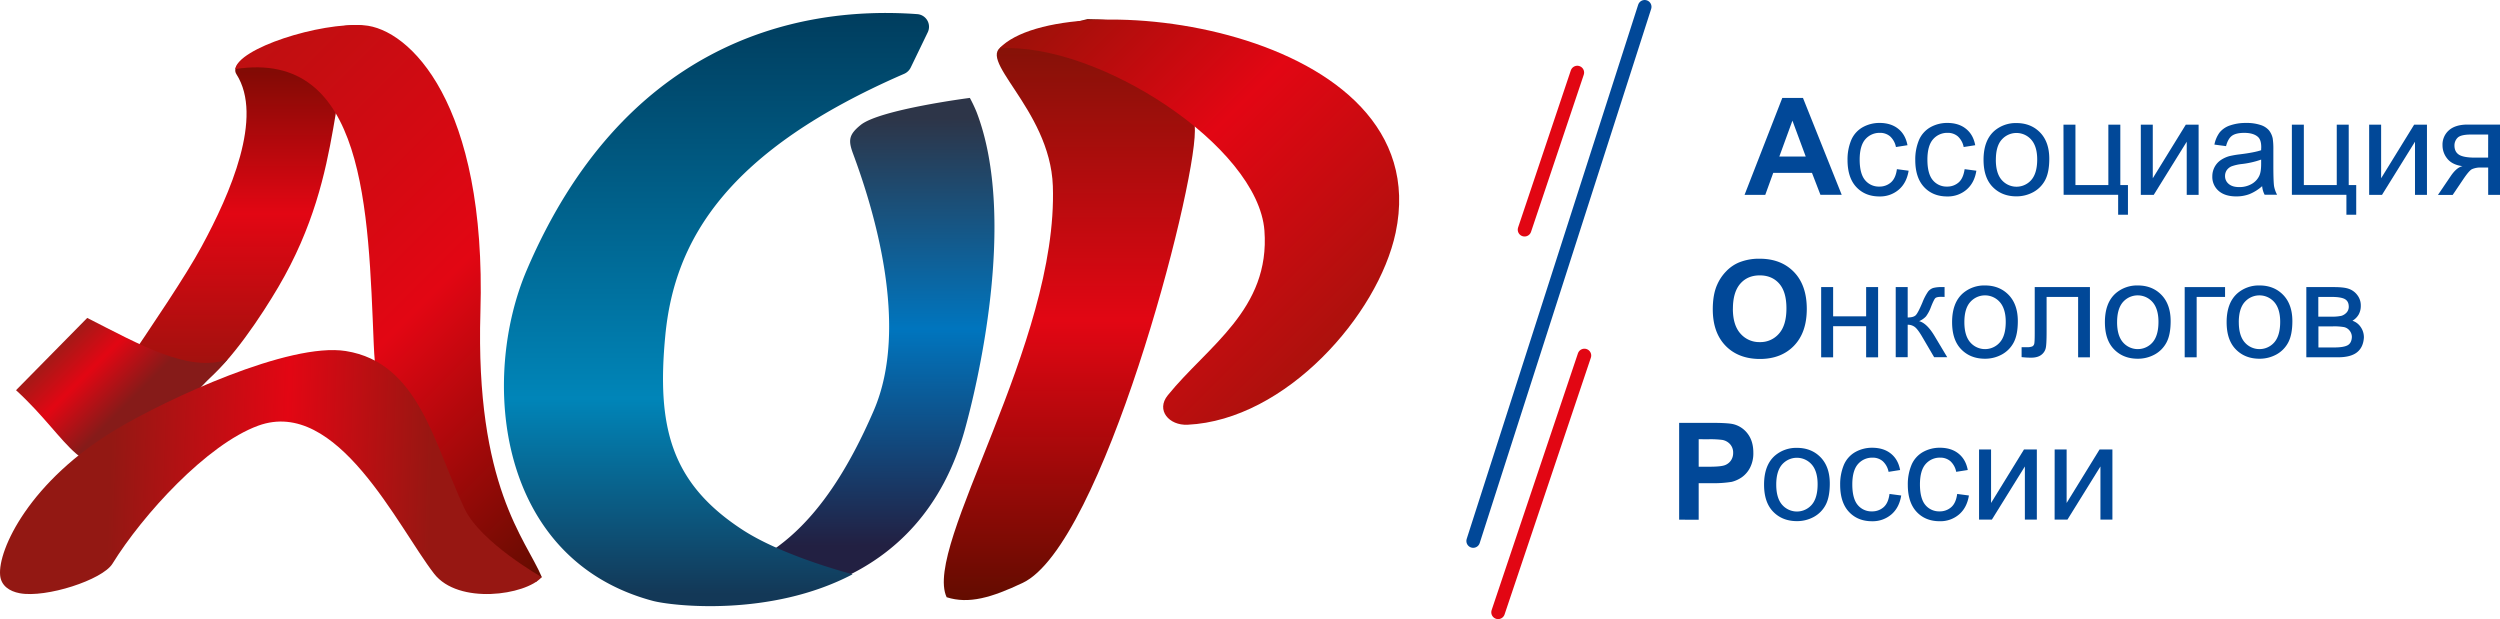 <svg id="Слой_1" data-name="Слой 1" xmlns="http://www.w3.org/2000/svg" xmlns:xlink="http://www.w3.org/1999/xlink" viewBox="0 0 1880.13 465.6"><defs><style>.cls-1{fill:url(#Безымянный_градиент_9);}.cls-2{fill:url(#Безымянный_градиент_2);}.cls-3{fill:url(#Безымянный_градиент_3);}.cls-4{fill:url(#Безымянный_градиент_4);}.cls-5{fill:url(#Безымянный_градиент_5);}.cls-6{fill:url(#Безымянный_градиент_6);}.cls-7{fill:url(#Безымянный_градиент_7);}.cls-8{fill:url(#Безымянный_градиент_8);}.cls-10,.cls-9{fill:none;stroke-linecap:round;stroke-miterlimit:10;stroke-width:10.26px;}.cls-9{stroke:#014898;}.cls-10{stroke:#e20613;}.cls-11{fill:#014898;}</style><linearGradient id="Безымянный_градиент_9" x1="627.27" y1="-2744.48" x2="627.61" y2="-2278.94" gradientTransform="translate(0 2754.58)" gradientUnits="userSpaceOnUse"><stop offset="0.17" stop-color="#2d3548"/><stop offset="0.51" stop-color="#0075be"/><stop offset="0.86" stop-color="#222042"/></linearGradient><linearGradient id="Безымянный_градиент_2" x1="538.83" y1="-2298.72" x2="538.83" y2="-2744.83" gradientTransform="translate(0 2754.58)" gradientUnits="userSpaceOnUse"><stop offset="0.02" stop-color="#133857"/><stop offset="0.35" stop-color="#0085b8"/><stop offset="1" stop-color="#003d5e"/></linearGradient><linearGradient id="Безымянный_градиент_3" x1="176.74" y1="-2440.58" x2="176.74" y2="-2735.72" gradientTransform="translate(0 2754.58)" gradientUnits="userSpaceOnUse"><stop offset="0" stop-color="#8c150c"/><stop offset="0.52" stop-color="#e20613"/><stop offset="1" stop-color="#630c00"/></linearGradient><linearGradient id="Безымянный_градиент_4" x1="161.6" y1="-2689.9" x2="469.18" y2="-2382.32" gradientTransform="translate(0 2754.58)" gradientUnits="userSpaceOnUse"><stop offset="0" stop-color="#bf0f11"/><stop offset="0.52" stop-color="#e20613"/><stop offset="1" stop-color="#630c00"/></linearGradient><linearGradient id="Безымянный_градиент_5" x1="6713.37" y1="-2506.39" x2="6643.69" y2="-2436.71" gradientTransform="matrix(-1, 0, 0, 1, 6769.87, 2754.58)" gradientUnits="userSpaceOnUse"><stop offset="0" stop-color="#a21a17"/><stop offset="0.3" stop-color="#e20613"/><stop offset="0.68" stop-color="#861b19"/></linearGradient><linearGradient id="Безымянный_градиент_6" x1="82.85" y1="-2401.63" x2="326.82" y2="-2392.25" gradientTransform="translate(0 2754.58)" gradientUnits="userSpaceOnUse"><stop offset="0" stop-color="#931813"/><stop offset="0.54" stop-color="#e20613"/><stop offset="0.99" stop-color="#971712"/></linearGradient><linearGradient id="Безымянный_градиент_7" x1="804.2" y1="-4203.01" x2="804.2" y2="-4639.98" gradientTransform="matrix(1, 0, 0, -1, 0, -4188.7)" gradientUnits="userSpaceOnUse"><stop offset="0" stop-color="#7c1307"/><stop offset="0.52" stop-color="#e20613"/><stop offset="1" stop-color="#630c00"/></linearGradient><linearGradient id="Безымянный_градиент_8" x1="770.8" y1="-4205.88" x2="1008.4" y2="-4443.48" gradientTransform="matrix(1, 0, 0, -1, 0, -4188.7)" gradientUnits="userSpaceOnUse"><stop offset="0" stop-color="#9c1109"/><stop offset="0.47" stop-color="#e20613"/><stop offset="0.99" stop-color="#ad110d"/></linearGradient></defs><path class="cls-1" d="M647.24,94c-8.89,7.25-9.5,11.42-5.61,21.81,14.71,39.6,43,129.24,15.46,193C619,396.91,574.35,431.57,513.9,436.91a7.36,7.36,0,0,0-6.83,7.86,5.14,5.14,0,0,0,.06.55l.07.55a7.33,7.33,0,0,0,6.43,6.15c68.1,6.84,178.54-8.48,212-129,8.55-30.77,39.87-157.76,8.82-238.72a109.4,109.4,0,0,0-5.06-10.67S661.53,82.36,647.24,94Z"/><path class="cls-2" d="M684.92,50.77,697.71,24.3a9.53,9.53,0,0,0-7.87-13.67c-95.94-7-222.44,25.71-293.69,192.49-35.08,82.05-22.36,217.44,94.77,248.76,14.09,3.76,88.21,12.58,150.3-20,0,0-51.83-13.27-82.8-33.44-54.09-35.22-64.62-77.68-58.06-146.27,6.91-71.79,46.23-138.74,179.77-196.72A9.93,9.93,0,0,0,684.92,50.77Z"/><path class="cls-3" d="M177.81,55.83C165.3,36.28,289.68,7.21,273.41,23.76c-28.52,28.86-11.08,102.09-64.08,192.08-12,20.38-35.42,56.35-56.61,72.62-12.52,9.64-105.92,56.35-62.85-7.38,25.58-37.82,49.79-73.58,61.62-95.46C173.44,145.27,198.26,87.77,177.81,55.83Z"/><path class="cls-4" d="M407.46,434c-6.77,3.35-.55,3.29-6.77,3.35-18.12.28-56.41-8.47-69.61-29.88-19-30.84-46.91-74.53-50-148.52-4.17-100.86-6.15-222.23-104.14-207C179,36.41,240.13,16.65,273.57,19,307.9,21.44,366,77.58,361.3,234.58,357.38,366,395.6,405.53,407.46,434Z"/><path class="cls-5" d="M102.05,342c-41,24.55-48.42-10.53-90-48.55L65.6,239.09c39.73,20.17,76.38,41.37,105.58,31.25Z"/><path class="cls-6" d="M260.07,264c54.91,8.75,66.19,69.68,89.31,118.57,12,25.37,58,51.49,58.05,51.42-12,13.68-62.77,21.07-81-2.59C299.05,396,253.58,298.51,194.22,320.12c-38.63,14.09-86.91,67-109.68,103.87-7.52,12.1-49.85,25.85-69.68,22.16C7.07,444.71.78,440.47.09,432.61c-1.78-19,22.09-71.05,88.28-110.3C125.43,300.29,217.47,257.21,260.07,264Z"/><path class="cls-7" d="M711.93,449.15c16.68,5.33,33.85.27,57.23-10.81C828.79,410.1,898.54,144.79,898.61,98.43c.13-66.95-35.29-84.11-80.83-84.11-30.15,7.79-26.19,7.25-61.75,19.49-25.64,8.89,33.71,47.11,35.77,106.12C795.9,258.46,693.88,410.79,711.93,449.15Z"/><path class="cls-8" d="M950.92,173.44c4.44,59.28-42.74,86.84-72.69,123.84-9.1,11.21,1,22.83,14.91,22.15C967,315.87,1036.46,236.76,1049.59,175c33-156-250.82-188.59-298-138.6C825.44,31.55,946.13,109.85,950.92,173.44Z"/><line class="cls-9" x1="1236.88" y1="5.13" x2="1107.92" y2="406.86"/><line class="cls-10" x1="1186.21" y1="54.57" x2="1146.55" y2="172.73"/><line class="cls-10" x1="1191.55" y1="267.37" x2="1126.65" y2="460.47"/><path class="cls-11" d="M1385.06,146.5h-16L1362.7,130h-29.13l-6,16.54H1312l28.38-72.89h15.55ZM1358,117.72l-10-27-9.85,27Z"/><path class="cls-11" d="M1426.57,127.22l8.82,1.16c-1,6.09-3.42,10.81-7.39,14.23a21.51,21.51,0,0,1-14.56,5.13c-7.25,0-13.06-2.4-17.44-7.12s-6.56-11.48-6.56-20.31a37.65,37.65,0,0,1,2.8-15,20.16,20.16,0,0,1,8.62-9.64,25.74,25.74,0,0,1,12.58-3.22c5.74,0,10.39,1.44,14.09,4.38s5.94,7,7,12.38l-8.68,1.36a14.65,14.65,0,0,0-4.38-8,11.49,11.49,0,0,0-7.66-2.66,14.09,14.09,0,0,0-11,4.85c-2.8,3.22-4.24,8.34-4.24,15.32s1.37,12.24,4.11,15.45a13.3,13.3,0,0,0,10.66,4.79,12.87,12.87,0,0,0,8.82-3.21C1424.52,135,1426,131.67,1426.57,127.22Z"/><path class="cls-11" d="M1477.51,127.22l8.82,1.16c-.95,6.09-3.42,10.81-7.38,14.23a21.54,21.54,0,0,1-14.57,5.13c-7.25,0-13.06-2.4-17.43-7.12s-6.57-11.48-6.57-20.31a37.82,37.82,0,0,1,2.8-15,20.21,20.21,0,0,1,8.62-9.64,25.74,25.74,0,0,1,12.58-3.22c5.75,0,10.4,1.44,14.09,4.38s6,7,7,12.38l-8.68,1.36a14.65,14.65,0,0,0-4.38-8,11.48,11.48,0,0,0-7.66-2.66,14.06,14.06,0,0,0-11,4.85c-2.81,3.22-4.24,8.34-4.24,15.32s1.36,12.24,4.1,15.45a13.32,13.32,0,0,0,10.67,4.79,12.87,12.87,0,0,0,8.82-3.21C1475.46,135,1476.83,131.67,1477.51,127.22Z"/><path class="cls-11" d="M1491.73,120.18c0-9.78,2.74-17,8.14-21.75a24.61,24.61,0,0,1,16.62-5.88c7.25,0,13.2,2.4,17.78,7.11s6.9,11.36,6.9,19.7q0,10.15-3.07,16a21.88,21.88,0,0,1-8.89,9.09,26.3,26.3,0,0,1-12.72,3.22c-7.39,0-13.34-2.4-17.92-7.11S1491.73,129.07,1491.73,120.18Zm9.24,0c0,6.77,1.5,11.83,4.44,15.18a14.73,14.73,0,0,0,20.78,1.44,15.06,15.06,0,0,0,1.44-1.44c2.94-3.35,4.45-8.55,4.45-15.46,0-6.49-1.51-11.48-4.45-14.83a14.79,14.79,0,0,0-20.88-1.41,15.4,15.4,0,0,0-1.34,1.34C1502.4,108.35,1501,113.41,1501,120.18Z"/><path class="cls-11" d="M1551.84,93.78h9v45.41h24.75V93.78h9v45.41h5.74v22.29h-7.38v-15h-41Z"/><path class="cls-11" d="M1610,93.78h9v40.28l24.82-40.28h9.65v52.79h-8.94v-40l-24.82,40H1610Z"/><path class="cls-11" d="M1701.25,140a33,33,0,0,1-9.57,6,27.8,27.8,0,0,1-9.85,1.71c-5.81,0-10.26-1.44-13.4-4.24a13.84,13.84,0,0,1-4.65-10.88,14.85,14.85,0,0,1,1.78-7.11,14.67,14.67,0,0,1,4.65-5.13,22.38,22.38,0,0,1,6.42-2.94,71.18,71.18,0,0,1,7.94-1.36c7.25-.89,12.51-1.92,15.93-3.08,0-1.23.07-2,.07-2.33,0-3.62-.82-6.22-2.53-7.72-2.26-2-5.68-3-10.19-3-4.24,0-7.32.75-9.3,2.19s-3.49,4.1-4.45,7.79l-8.75-1.16a22.75,22.75,0,0,1,3.9-9.09,16.91,16.91,0,0,1,7.93-5.34,35.53,35.53,0,0,1,12-1.84,32.86,32.86,0,0,1,11,1.57,13.84,13.84,0,0,1,6.22,4,14.68,14.68,0,0,1,2.8,6.09,52,52,0,0,1,.48,8.27v11.9c0,8.34.21,13.61.55,15.8a22,22,0,0,0,2.26,6.36h-9.37A17.3,17.3,0,0,1,1701.25,140Zm-.68-20a65.08,65.08,0,0,1-14.64,3.35,33.4,33.4,0,0,0-7.79,1.78,8.43,8.43,0,0,0-3.56,2.94,7.76,7.76,0,0,0-1.23,4.24,7.48,7.48,0,0,0,2.74,6c1.78,1.57,4.44,2.39,7.93,2.39a18.4,18.4,0,0,0,9.16-2.25,13.79,13.79,0,0,0,5.88-6.16c1-2.05,1.44-5,1.44-9V120Z"/><path class="cls-11" d="M1723.61,93.78h9v45.41h24.75V93.78h9v45.41H1772v22.29h-7.38v-15h-41Z"/><path class="cls-11" d="M1781.73,93.78h9v40.28l24.82-40.28h9.65v52.79h-9v-40l-24.82,40h-9.65Z"/><path class="cls-11" d="M1880.13,93.78v52.79h-8.89V126h-5.19a15.71,15.71,0,0,0-7,1.23c-1.57.82-3.76,3.42-6.7,7.8l-7.79,11.55h-11.08l9.64-14.22q4.41-6.47,8.82-7.39c-5.13-.68-8.89-2.53-11.35-5.53a15.76,15.76,0,0,1-3.69-10.26A14.25,14.25,0,0,1,1841.7,98c3.22-2.87,7.94-4.31,14-4.31h24.41Zm-8.89,7.39h-12.71c-5.34,0-8.76.82-10.33,2.46a8.13,8.13,0,0,0-2.32,5.81c0,3.15,1.16,5.47,3.41,6.91s6.3,2.19,12,2.19h9.91Z"/><path class="cls-11" d="M1288.1,232.66c0-7.45,1.09-13.67,3.35-18.66a33.8,33.8,0,0,1,6.77-10,28.69,28.69,0,0,1,9.44-6.56,39.89,39.89,0,0,1,15.72-2.87c10.74,0,19.35,3.35,25.78,10s9.64,15.93,9.64,27.76-3.21,21-9.57,27.63-15,10-25.64,10-19.42-3.28-25.85-9.91S1288.1,244.29,1288.1,232.66Zm15.11-.48c0,8.28,1.92,14.5,5.74,18.74a18.64,18.64,0,0,0,14.5,6.36,18.4,18.4,0,0,0,14.43-6.36c3.76-4.24,5.61-10.53,5.61-19s-1.85-14.56-5.47-18.67-8.55-6.15-14.57-6.15-10.94,2-14.63,6.22-5.58,10.53-5.58,18.87Z"/><path class="cls-11" d="M1369.61,215.91h9v22h24.82v-22h9v52.8h-9V245.33h-24.82v23.38h-9Z"/><path class="cls-11" d="M1425.68,215.91h9v22.84c2.87,0,4.85-.55,6-1.64s2.8-4.24,5.06-9.58a40.08,40.08,0,0,1,4.3-8.27,8.4,8.4,0,0,1,3.76-2.67,24.1,24.1,0,0,1,6.84-.68h1.78v7.39l-2.46-.07c-2.33,0-3.83.34-4.51,1s-1.78,2.87-3.22,6.5a27.88,27.88,0,0,1-3.76,7.18,15.19,15.19,0,0,1-5.2,3.62c3.83,1,7.59,4.58,11.35,10.74l9.78,16.34h-9.84L1445,252.29c-2-3.28-3.69-5.47-5.13-6.5a8.75,8.75,0,0,0-5.19-1.57v24.41h-9Z"/><path class="cls-11" d="M1468.08,242.3c0-9.77,2.73-17,8.13-21.74a24.56,24.56,0,0,1,16.62-5.88c7.25,0,13.2,2.39,17.78,7.11s6.9,11.35,6.9,19.69q0,10.16-3.07,16a21.88,21.88,0,0,1-8.89,9.09,26.18,26.18,0,0,1-12.72,3.21c-7.39,0-13.34-2.39-17.92-7.11S1468.08,251.19,1468.08,242.3Zm9.23,0c0,6.77,1.5,11.83,4.44,15.19a14.73,14.73,0,0,0,20.78,1.44,14,14,0,0,0,1.44-1.44c3-3.36,4.45-8.55,4.45-15.46,0-6.49-1.5-11.49-4.45-14.84a14.79,14.79,0,0,0-20.87-1.4,14.12,14.12,0,0,0-1.35,1.33C1478.74,230.48,1477.31,235.54,1477.31,242.3Z"/><path class="cls-11" d="M1530.16,215.91h41.58v52.8h-8.89v-45.4h-23.7v26.26q0,9.23-.62,12.1a8.76,8.76,0,0,1-3.28,5.13c-1.78,1.43-4.37,2.19-7.73,2.19-2.39,0-4.79-.16-7.17-.41v-7.46h3.89a10.69,10.69,0,0,0,4-.54,2.85,2.85,0,0,0,1.57-1.85c.27-.82.41-3.56.41-8.07V215.92Z"/><path class="cls-11" d="M1583,242.3c0-9.77,2.74-17,8.14-21.74a24.54,24.54,0,0,1,16.62-5.88c7.24,0,13.19,2.39,17.77,7.11s6.91,11.35,6.91,19.69q0,10.16-3.08,16a21.82,21.82,0,0,1-8.89,9.09,26.12,26.12,0,0,1-12.71,3.21c-7.39,0-13.34-2.39-17.92-7.11S1583,251.19,1583,242.3Zm9.16,0c0,6.77,1.51,11.83,4.45,15.19a14.73,14.73,0,0,0,20.78,1.44,15.06,15.06,0,0,0,1.44-1.44c2.94-3.36,4.45-8.55,4.45-15.46,0-6.49-1.51-11.49-4.45-14.84a14.8,14.8,0,0,0-20.88-1.4,15.29,15.29,0,0,0-1.34,1.33c-2.94,3.36-4.44,8.42-4.44,15.18Z"/><path class="cls-11" d="M1643,215.91h30.36v7.39H1652v45.41h-9V215.92Z"/><path class="cls-11" d="M1674.54,242.3c0-9.77,2.74-17,8.14-21.74a24.54,24.54,0,0,1,16.62-5.88c7.24,0,13.19,2.39,17.77,7.11s6.91,11.35,6.91,19.69q0,10.16-3.08,16a21.82,21.82,0,0,1-8.89,9.09,26.12,26.12,0,0,1-12.71,3.21c-7.39,0-13.34-2.39-17.92-7.11S1674.54,251.19,1674.54,242.3Zm9.16,0c0,6.77,1.51,11.83,4.45,15.19a14.73,14.73,0,0,0,20.78,1.44,15.06,15.06,0,0,0,1.44-1.44c2.94-3.36,4.45-8.55,4.45-15.46,0-6.49-1.51-11.49-4.45-14.84a14.8,14.8,0,0,0-20.88-1.4,15.29,15.29,0,0,0-1.34,1.33q-4.45,5-4.47,15.18Z"/><path class="cls-11" d="M1734.48,215.91h20.65c5.06,0,8.83.41,11.29,1.3a13.49,13.49,0,0,1,6.36,4.65,12.59,12.59,0,0,1,2.66,8.07,13.27,13.27,0,0,1-1.57,6.56,12.87,12.87,0,0,1-4.72,4.72,12.11,12.11,0,0,1,6.16,4.65,13.47,13.47,0,0,1,2.46,8.07c-.34,5-2.12,8.68-5.34,11.15s-8,3.62-14.15,3.62h-23.8Zm9,22.22H1753a33.33,33.33,0,0,0,7.86-.61,8.82,8.82,0,0,0,3.83-2.4,6.42,6.42,0,0,0,1.71-4.37c0-2.81-1-4.72-2.94-5.81s-5.34-1.64-10.12-1.64h-9.85v14.83Zm0,23.18h11.79c5.06,0,8.55-.61,10.46-1.77s2.87-3.22,3-6.09a7.64,7.64,0,0,0-1.64-4.72,7.33,7.33,0,0,0-4.24-2.73,42.67,42.67,0,0,0-8.48-.55h-10.8v15.86Z"/><path class="cls-11" d="M1262.8,390.83V318h23.59c9,0,14.77.34,17.5,1.09a19.14,19.14,0,0,1,10.47,7.11c2.8,3.69,4.24,8.41,4.24,14.23a23.63,23.63,0,0,1-2.47,11.28,19.9,19.9,0,0,1-6.15,7.18,23.24,23.24,0,0,1-7.66,3.49,85.77,85.77,0,0,1-15.25,1h-9.57v27.49Zm14.7-60.52V351h8.07c5.81,0,9.64-.41,11.62-1.16a9.6,9.6,0,0,0,4.58-3.56,9.86,9.86,0,0,0,1.65-5.67,9.32,9.32,0,0,0-2.33-6.57,10.2,10.2,0,0,0-5.88-3.21,70.37,70.37,0,0,0-10.6-.48Z"/><path class="cls-11" d="M1326.67,364.45c0-9.78,2.73-17,8.13-21.75a24.56,24.56,0,0,1,16.62-5.88c7.25,0,13.2,2.39,17.78,7.11s6.9,11.35,6.9,19.69q0,10.15-3.07,16a21.88,21.88,0,0,1-8.89,9.09,26.18,26.18,0,0,1-12.72,3.21c-7.39,0-13.34-2.39-17.92-7.11S1326.67,373.33,1326.67,364.45Zm9.16,0c0,6.76,1.5,11.83,4.44,15.18a14.74,14.74,0,0,0,20.78,1.44,15.16,15.16,0,0,0,1.45-1.44c2.94-3.36,4.44-8.55,4.44-15.46,0-6.49-1.5-11.49-4.44-14.84a14.8,14.8,0,0,0-20.88-1.4,15.42,15.42,0,0,0-1.35,1.33C1337.33,352.6,1335.83,357.66,1335.83,364.45Z"/><path class="cls-11" d="M1421,371.47l8.82,1.17c-1,6.08-3.42,10.8-7.38,14.22A21.56,21.56,0,0,1,1407.9,392c-7.25,0-13.06-2.39-17.44-7.11s-6.56-11.49-6.56-20.31a37.87,37.87,0,0,1,2.8-15,20.21,20.21,0,0,1,8.62-9.64,25.63,25.63,0,0,1,12.58-3.21c5.74,0,10.39,1.43,14.09,4.37s6,7.05,7,12.38l-8.68,1.37a14.62,14.62,0,0,0-4.38-8,11.48,11.48,0,0,0-7.66-2.67,14.07,14.07,0,0,0-11,4.86c-2.8,3.21-4.24,8.34-4.24,15.31s1.37,12.24,4.11,15.46a13.29,13.29,0,0,0,10.66,4.78,12.89,12.89,0,0,0,8.83-3.21C1419,379.27,1420.41,376,1421,371.47Z"/><path class="cls-11" d="M1471.9,371.47l8.83,1.17c-1,6.08-3.42,10.8-7.39,14.22a21.53,21.53,0,0,1-14.56,5.13c-7.25,0-13.07-2.39-17.44-7.11s-6.57-11.49-6.57-20.31a37.7,37.7,0,0,1,2.81-15,20.14,20.14,0,0,1,8.61-9.64,25.66,25.66,0,0,1,12.59-3.21c5.74,0,10.39,1.43,14.08,4.37s6,7.05,7,12.38l-8.69,1.37a14.61,14.61,0,0,0-4.37-8,11.52,11.52,0,0,0-7.66-2.67,14.07,14.07,0,0,0-11,4.86c-2.81,3.21-4.24,8.34-4.24,15.31s1.37,12.24,4.1,15.46a13.32,13.32,0,0,0,10.67,4.78,12.87,12.87,0,0,0,8.82-3.21C1469.85,379.27,1471.29,376,1471.9,371.47Z"/><path class="cls-11" d="M1488.38,338h9v40.27L1522.16,338h9.65v52.79h-9v-40l-24.82,40h-9.64V338Z"/><path class="cls-11" d="M1545.21,338h9v40.27L1579,338h9.64v52.79h-9v-40l-24.82,40h-9.64Z"/></svg>